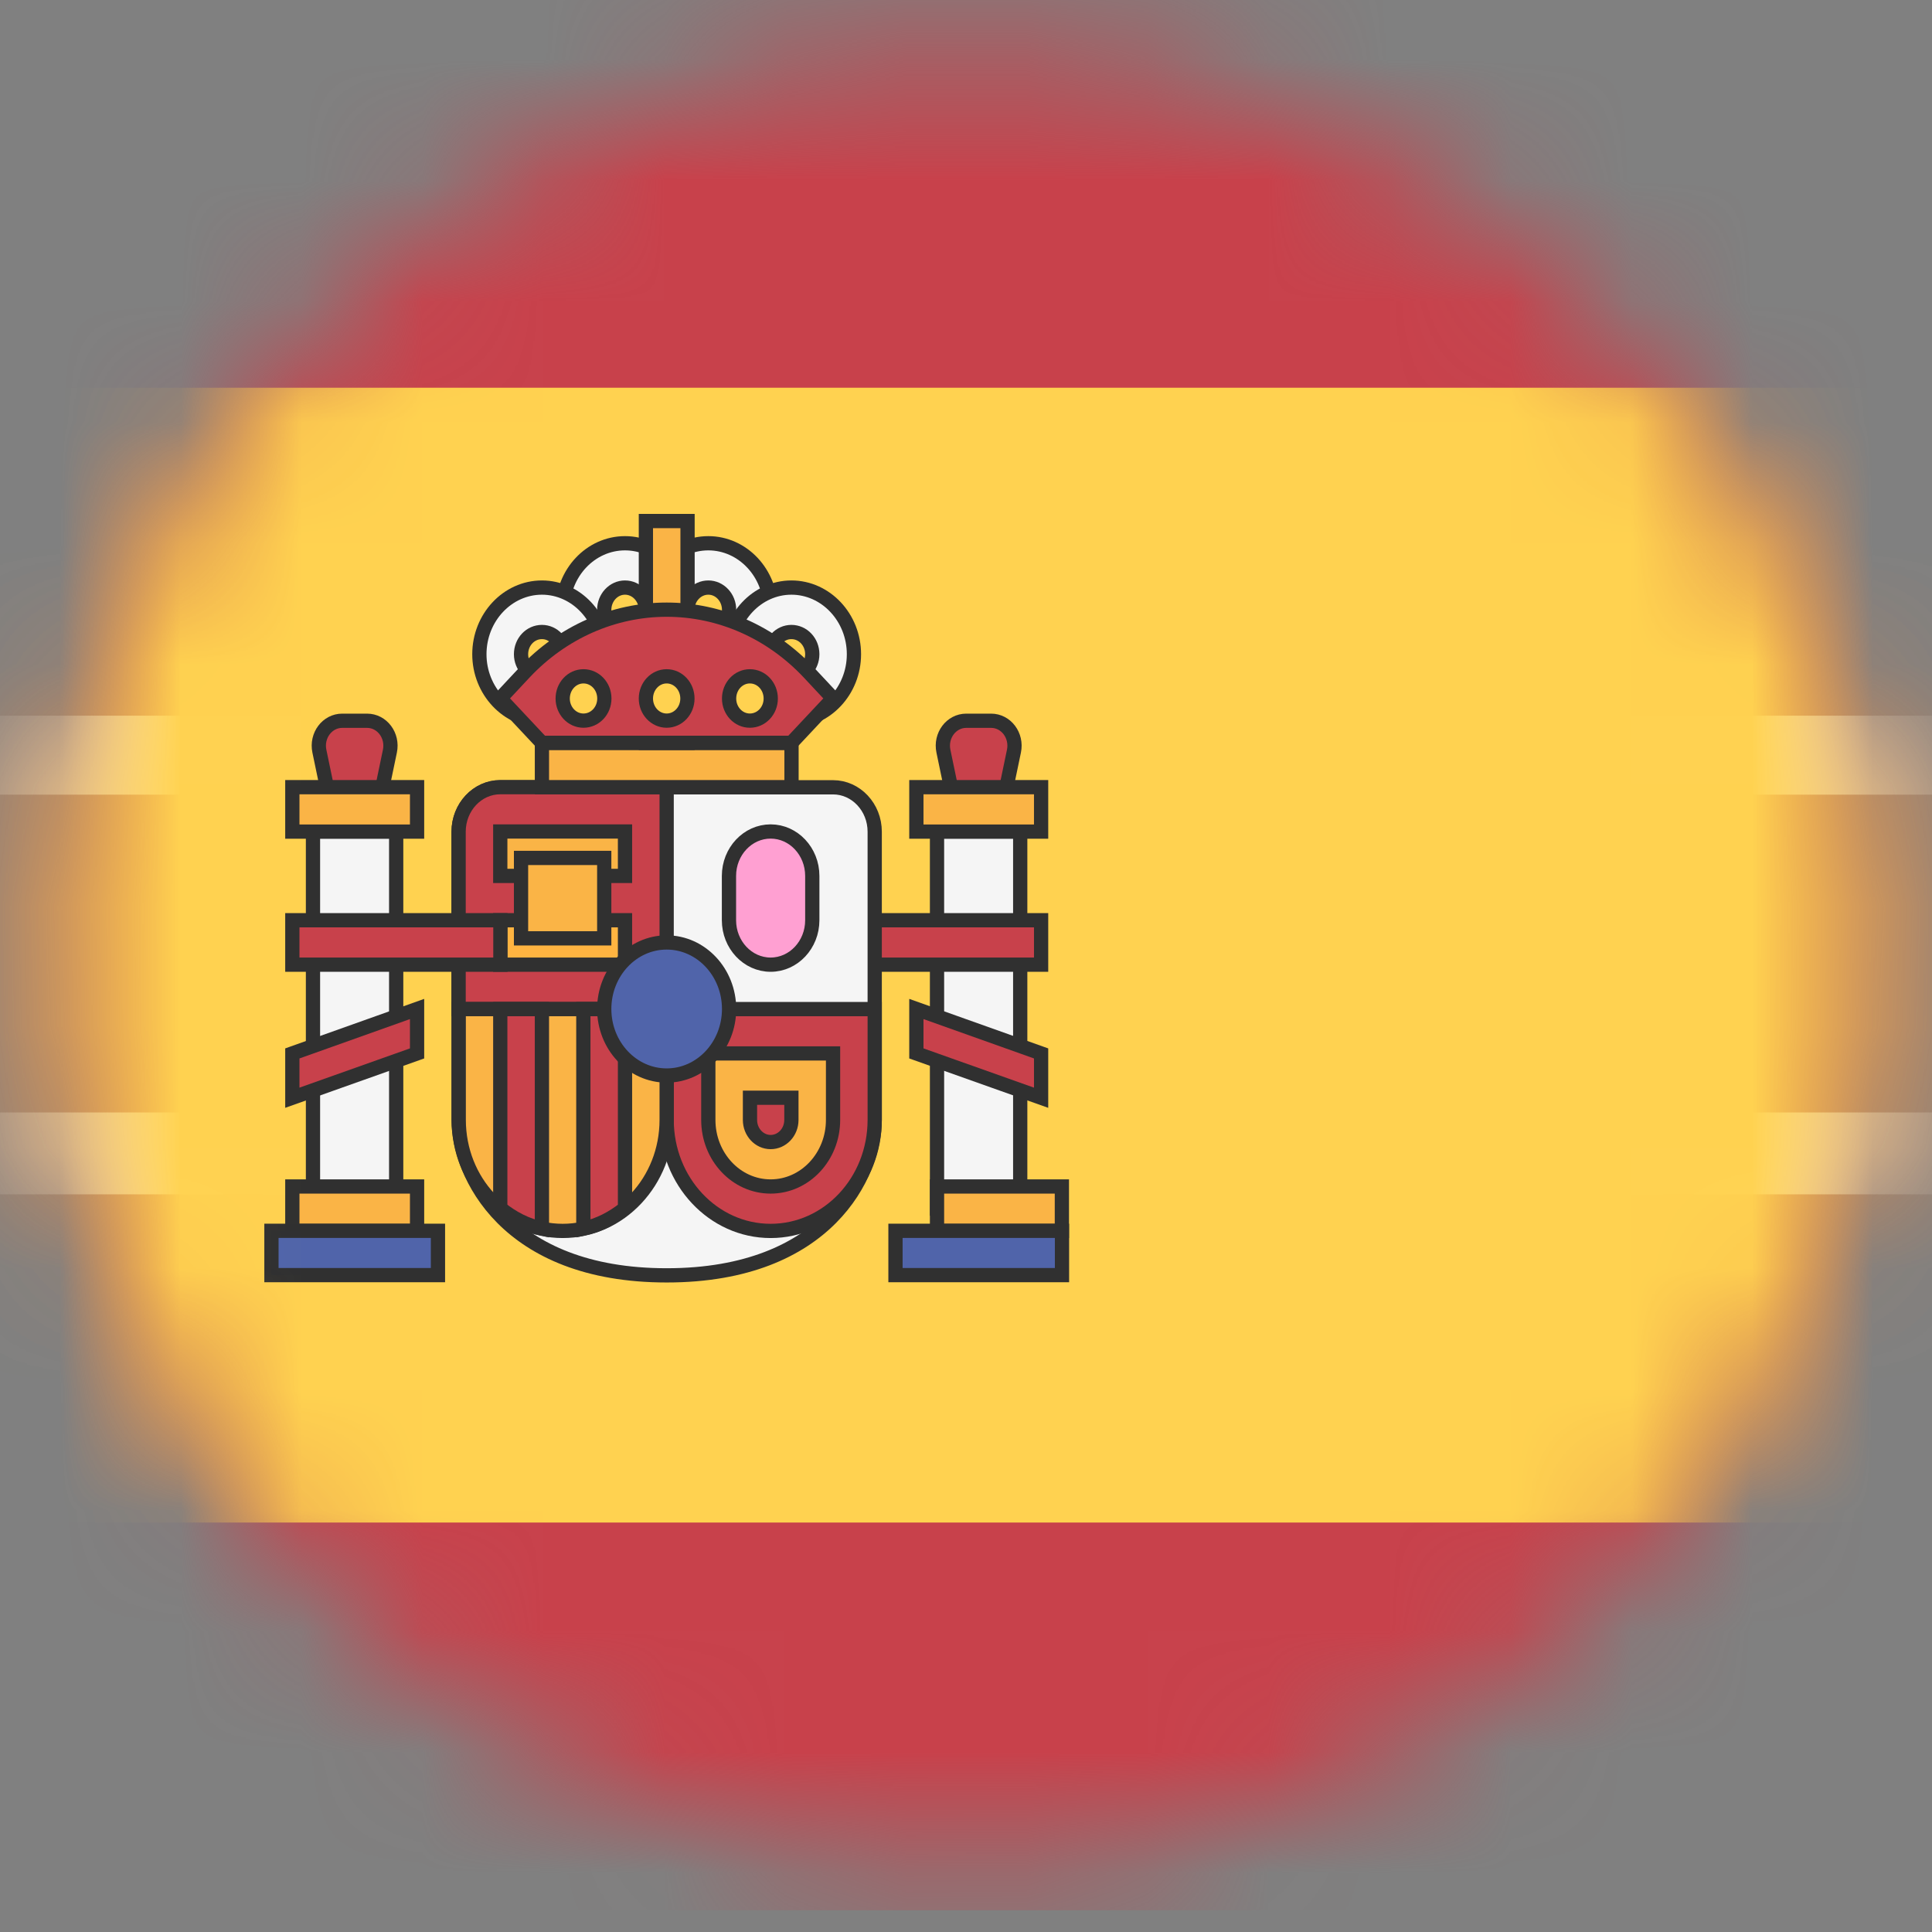 <?xml version="1.0" encoding="UTF-8"?>
<svg width="16px" height="16px" viewBox="0 0 16 16" version="1.1" xmlns="http://www.w3.org/2000/svg" xmlns:xlink="http://www.w3.org/1999/xlink">
    <rect x="0" y="0" width="16" height="16" fill="#808080" stroke="none"/>
    <!-- Generator: Sketch 57 (83077) - https://sketch.com -->
    <title>spain</title>
    <desc>Created with Sketch.</desc>
    <defs>
        <path d="M0.498,7.917 C0.498,12.059 3.857,15.417 7.997,15.417 L7.997,15.417 C12.14,15.417 15.498,12.059 15.498,7.917 L15.498,7.917 C15.498,3.774 12.14,0.416 7.997,0.416 L7.997,0.416 C3.857,0.416 0.498,3.774 0.498,7.917 L0.498,7.917 Z" id="path-1"></path>
    </defs>
    <g id="Page-1" stroke="none" stroke-width="1" fill="none" fill-rule="evenodd">
        <g id="2" transform="translate(-373, -819)">
            <g id="spain" transform="translate(373, 819)">
                <mask id="mask-2" fill="white">
                    <use xlink:href="#path-1"></use>
                </mask>
                <g id="Clip-2"></g>
                <polygon id="Fill-1" fill="#C8414B" mask="url(#mask-2)" points="-0.001 15.82 25.637 15.82 25.637 0 -0.001 0"></polygon>
                <polygon id="Fill-3" fill="#FFFFFF" mask="url(#mask-2)" points="-0.001 6.581 25.637 6.581 25.637 5.927 -0.001 5.927"></polygon>
                <polygon id="Fill-4" fill="#FFFFFF" mask="url(#mask-2)" points="0 9.891 25.638 9.891 25.638 9.213 0 9.213"></polygon>
                <polygon id="Fill-5" fill="#FFD250" mask="url(#mask-2)" points="0 12.609 25.638 12.609 25.638 3.211 0 3.211"></polygon>
                <path d="M8.105,7.622 L8.397,6.221 C8.424,6.091 8.332,5.969 8.208,5.969 L8.002,5.969 C7.878,5.969 7.786,6.091 7.813,6.221 L8.105,7.622 Z" id="Fill-6" fill="#C8414B" mask="url(#mask-2)"></path>
                <path d="M8.105,7.622 L8.397,6.221 C8.424,6.091 8.332,5.969 8.208,5.969 L8.002,5.969 C7.878,5.969 7.786,6.091 7.813,6.221 L8.105,7.622 Z" id="Stroke-7" stroke="#303030" stroke-width="0.118" mask="url(#mask-2)"></path>
                <polygon id="Fill-8" fill="#F5F5F5" mask="url(#mask-2)" points="7.76 10.009 8.449 10.009 8.449 6.886 7.76 6.886"></polygon>
                <polygon id="Stroke-9" stroke="#303030" stroke-width="0.118" mask="url(#mask-2)" points="7.76 10.009 8.449 10.009 8.449 6.886 7.76 6.886"></polygon>
                <polygon id="Fill-10" fill="#FAB446" mask="url(#mask-2)" points="7.589 6.887 8.622 6.887 8.622 6.519 7.589 6.519"></polygon>
                <polygon id="Stroke-11" stroke="#303030" stroke-width="0.118" mask="url(#mask-2)" points="7.589 6.887 8.622 6.887 8.622 6.519 7.589 6.519"></polygon>
                <polygon id="Fill-12" fill="#C8414B" mask="url(#mask-2)" points="6.899 7.989 8.622 7.989 8.622 7.621 6.899 7.621"></polygon>
                <polygon id="Stroke-13" stroke="#303030" stroke-width="0.118" mask="url(#mask-2)" points="6.899 7.989 8.622 7.989 8.622 7.621 6.899 7.621"></polygon>
                <polygon id="Fill-14" fill="#C8414B" mask="url(#mask-2)" points="8.622 9.091 7.589 8.724 7.589 8.356 8.622 8.724"></polygon>
                <polygon id="Stroke-15" stroke="#303030" stroke-width="0.118" mask="url(#mask-2)" points="8.622 9.091 7.589 8.724 7.589 8.356 8.622 8.724"></polygon>
                <path d="M2.937,7.622 L3.229,6.221 C3.256,6.091 3.164,5.969 3.04,5.969 L2.834,5.969 C2.71,5.969 2.618,6.091 2.645,6.221 L2.937,7.622 Z" id="Fill-16" fill="#C8414B" mask="url(#mask-2)"></path>
                <path d="M2.937,7.622 L3.229,6.221 C3.256,6.091 3.164,5.969 3.04,5.969 L2.834,5.969 C2.71,5.969 2.618,6.091 2.645,6.221 L2.937,7.622 Z" id="Stroke-17" stroke="#303030" stroke-width="0.118" mask="url(#mask-2)"></path>
                <path d="M4.143,6.52 C3.953,6.52 3.798,6.685 3.798,6.888 L3.798,9.275 C3.798,9.722 4.189,10.562 5.521,10.562 C6.853,10.562 7.244,9.722 7.244,9.275 L7.244,6.888 C7.244,6.685 7.089,6.52 6.899,6.52 L4.143,6.52 Z" id="Fill-18" fill="#F5F5F5" mask="url(#mask-2)"></path>
                <path d="M4.143,6.52 C3.953,6.52 3.798,6.685 3.798,6.888 L3.798,9.275 C3.798,9.722 4.189,10.562 5.521,10.562 C6.853,10.562 7.244,9.722 7.244,9.275 L7.244,6.888 C7.244,6.685 7.089,6.52 6.899,6.52 L4.143,6.52 Z" id="Stroke-19" stroke="#303030" stroke-width="0.118" mask="url(#mask-2)"></path>
                <path d="M5.521,8.357 L3.798,8.357 L3.798,6.888 C3.798,6.684 3.953,6.519 4.143,6.519 L5.521,6.519 L5.521,8.357 Z" id="Fill-20" fill="#C8414B" mask="url(#mask-2)"></path>
                <path d="M5.521,8.357 L3.798,8.357 L3.798,6.888 C3.798,6.684 3.953,6.519 4.143,6.519 L5.521,6.519 L5.521,8.357 Z" id="Stroke-21" stroke="#303030" stroke-width="0.118" mask="url(#mask-2)"></path>
                <path d="M5.521,8.357 L7.244,8.357 L7.244,9.274 C7.244,9.783 6.858,10.194 6.382,10.194 C5.907,10.194 5.521,9.783 5.521,9.274 L5.521,8.357 Z" id="Fill-22" fill="#C8414B" mask="url(#mask-2)"></path>
                <path d="M5.521,8.357 L7.244,8.357 L7.244,9.274 C7.244,9.783 6.858,10.194 6.382,10.194 C5.907,10.194 5.521,9.783 5.521,9.274 L5.521,8.357 Z" id="Stroke-23" stroke="#303030" stroke-width="0.118" mask="url(#mask-2)"></path>
                <path d="M3.799,8.357 L5.521,8.357 L5.521,9.274 C5.521,9.783 5.136,10.194 4.66,10.194 C4.184,10.194 3.799,9.783 3.799,9.274 L3.799,8.357 Z" id="Fill-24" fill="#FAB446" mask="url(#mask-2)"></path>
                <path d="M3.799,8.357 L5.521,8.357 L5.521,9.274 C5.521,9.783 5.136,10.194 4.66,10.194 C4.184,10.194 3.799,9.783 3.799,9.274 L3.799,8.357 Z" id="Stroke-25" stroke="#303030" stroke-width="0.118" mask="url(#mask-2)"></path>
                <path d="M5.176,10.006 L5.176,8.357 L4.831,8.357 L4.831,10.175 C4.96,10.148 5.075,10.087 5.176,10.006" id="Fill-26" fill="#C8414B" mask="url(#mask-2)"></path>
                <path d="M5.176,10.006 L5.176,8.357 L4.831,8.357 L4.831,10.175 C4.96,10.148 5.075,10.087 5.176,10.006 Z" id="Stroke-27" stroke="#303030" stroke-width="0.118" mask="url(#mask-2)"></path>
                <path d="M4.488,10.175 L4.488,8.357 L4.143,8.357 L4.143,10.006 C4.244,10.087 4.359,10.148 4.488,10.175" id="Fill-28" fill="#C8414B" mask="url(#mask-2)"></path>
                <path d="M4.488,10.175 L4.488,8.357 L4.143,8.357 L4.143,10.006 C4.244,10.087 4.359,10.148 4.488,10.175 Z" id="Stroke-29" stroke="#303030" stroke-width="0.118" mask="url(#mask-2)"></path>
                <polygon id="Fill-30" fill="#FFB441" mask="url(#mask-2)" points="4.143 7.989 5.176 7.989 5.176 7.621 4.143 7.621"></polygon>
                <polygon id="Stroke-31" stroke="#303030" stroke-width="0.118" mask="url(#mask-2)" points="4.143 7.989 5.176 7.989 5.176 7.621 4.143 7.621"></polygon>
                <polygon id="Fill-32" fill="#FAB446" mask="url(#mask-2)" points="4.143 7.254 5.176 7.254 5.176 6.886 4.143 6.886"></polygon>
                <polygon id="Stroke-33" stroke="#303030" stroke-width="0.118" mask="url(#mask-2)" points="4.143 7.254 5.176 7.254 5.176 6.886 4.143 6.886"></polygon>
                <polygon id="Fill-34" fill="#FAB446" mask="url(#mask-2)" points="4.315 7.771 5.004 7.771 5.004 7.105 4.315 7.105"></polygon>
                <polygon id="Stroke-35" stroke="#303030" stroke-width="0.118" mask="url(#mask-2)" points="4.315 7.771 5.004 7.771 5.004 7.105 4.315 7.105"></polygon>
                <polygon id="Fill-36" fill="#F5F5F5" mask="url(#mask-2)" points="2.592 10.009 3.281 10.009 3.281 6.886 2.592 6.886"></polygon>
                <polygon id="Stroke-37" stroke="#303030" stroke-width="0.118" mask="url(#mask-2)" points="2.592 10.009 3.281 10.009 3.281 6.886 2.592 6.886"></polygon>
                <polygon id="Fill-38" fill="#FAB446" mask="url(#mask-2)" points="2.421 10.194 3.454 10.194 3.454 9.826 2.421 9.826"></polygon>
                <polygon id="Stroke-39" stroke="#303030" stroke-width="0.118" mask="url(#mask-2)" points="2.421 10.194 3.454 10.194 3.454 9.826 2.421 9.826"></polygon>
                <polygon id="Fill-40" fill="#FAB446" mask="url(#mask-2)" points="2.421 6.887 3.454 6.887 3.454 6.519 2.421 6.519"></polygon>
                <polygon id="Stroke-41" stroke="#303030" stroke-width="0.118" mask="url(#mask-2)" points="2.421 6.887 3.454 6.887 3.454 6.519 2.421 6.519"></polygon>
                <polygon id="Fill-42" fill="#5064AA" mask="url(#mask-2)" points="2.248 10.56 3.627 10.56 3.627 10.193 2.248 10.193"></polygon>
                <polygon id="Stroke-43" stroke="#303030" stroke-width="0.118" mask="url(#mask-2)" points="2.248 10.56 3.627 10.56 3.627 10.193 2.248 10.193"></polygon>
                <polygon id="Fill-44" fill="#FAB446" mask="url(#mask-2)" points="7.76 10.194 8.794 10.194 8.794 9.826 7.76 9.826"></polygon>
                <polygon id="Stroke-45" stroke="#303030" stroke-width="0.118" mask="url(#mask-2)" points="7.76 10.194 8.794 10.194 8.794 9.826 7.76 9.826"></polygon>
                <polygon id="Fill-46" fill="#5064AA" mask="url(#mask-2)" points="7.416 10.56 8.795 10.56 8.795 10.193 7.416 10.193"></polygon>
                <polygon id="Stroke-47" stroke="#303030" stroke-width="0.118" mask="url(#mask-2)" points="7.416 10.56 8.795 10.56 8.795 10.193 7.416 10.193"></polygon>
                <polygon id="Fill-48" fill="#FAB446" mask="url(#mask-2)" points="4.488 6.519 6.555 6.519 6.555 6.152 4.488 6.152"></polygon>
                <polygon id="Stroke-49" stroke="#303030" stroke-width="0.118" mask="url(#mask-2)" points="4.488 6.519 6.555 6.519 6.555 6.152 4.488 6.152"></polygon>
                <polygon id="Fill-50" fill="#FFB441" mask="url(#mask-2)" points="5.349 6.152 5.694 6.152 5.694 5.05 5.349 5.05"></polygon>
                <polygon id="Stroke-51" stroke="#303030" stroke-width="0.118" mask="url(#mask-2)" points="5.349 6.152 5.694 6.152 5.694 5.05 5.349 5.05"></polygon>
                <path d="M5.176,4.866 C5.081,4.866 5.004,4.949 5.004,5.05 C5.004,5.151 5.081,5.234 5.176,5.234 C5.271,5.234 5.349,5.151 5.349,5.05 C5.349,4.949 5.271,4.866 5.176,4.866 M5.176,5.601 C4.891,5.601 4.659,5.354 4.659,5.05 C4.659,4.746 4.891,4.499 5.176,4.499 C5.461,4.499 5.693,4.746 5.693,5.05 C5.693,5.354 5.461,5.601 5.176,5.601" id="Fill-52" fill="#F5F5F5" mask="url(#mask-2)"></path>
                <path d="M5.176,4.866 C5.081,4.866 5.004,4.949 5.004,5.05 C5.004,5.151 5.081,5.234 5.176,5.234 C5.271,5.234 5.349,5.151 5.349,5.05 C5.349,4.949 5.271,4.866 5.176,4.866 Z M5.176,5.601 C4.891,5.601 4.659,5.354 4.659,5.05 C4.659,4.746 4.891,4.499 5.176,4.499 C5.461,4.499 5.693,4.746 5.693,5.05 C5.693,5.354 5.461,5.601 5.176,5.601 Z" id="Stroke-53" stroke="#303030" stroke-width="0.118" mask="url(#mask-2)"></path>
                <path d="M5.866,4.866 C5.77,4.866 5.693,4.949 5.693,5.05 C5.693,5.151 5.77,5.234 5.866,5.234 C5.961,5.234 6.038,5.151 6.038,5.05 C6.038,4.949 5.961,4.866 5.866,4.866 M5.866,5.601 C5.581,5.601 5.349,5.354 5.349,5.05 C5.349,4.746 5.581,4.499 5.866,4.499 C6.151,4.499 6.383,4.746 6.383,5.05 C6.383,5.354 6.151,5.601 5.866,5.601" id="Fill-54" fill="#F5F5F5" mask="url(#mask-2)"></path>
                <path d="M5.866,4.866 C5.77,4.866 5.693,4.949 5.693,5.05 C5.693,5.151 5.77,5.234 5.866,5.234 C5.961,5.234 6.038,5.151 6.038,5.05 C6.038,4.949 5.961,4.866 5.866,4.866 Z M5.866,5.601 C5.581,5.601 5.349,5.354 5.349,5.05 C5.349,4.746 5.581,4.499 5.866,4.499 C6.151,4.499 6.383,4.746 6.383,5.05 C6.383,5.354 6.151,5.601 5.866,5.601 Z" id="Stroke-55" stroke="#303030" stroke-width="0.118" mask="url(#mask-2)"></path>
                <path d="M6.554,5.234 C6.459,5.234 6.382,5.316 6.382,5.418 C6.382,5.519 6.459,5.601 6.554,5.601 C6.65,5.601 6.727,5.519 6.727,5.418 C6.727,5.316 6.65,5.234 6.554,5.234 M6.554,5.969 C6.27,5.969 6.037,5.721 6.037,5.418 C6.037,5.114 6.27,4.866 6.554,4.866 C6.839,4.866 7.072,5.114 7.072,5.418 C7.072,5.721 6.839,5.969 6.554,5.969" id="Fill-56" fill="#F5F5F5" mask="url(#mask-2)"></path>
                <path d="M6.554,5.234 C6.459,5.234 6.382,5.316 6.382,5.418 C6.382,5.519 6.459,5.601 6.554,5.601 C6.65,5.601 6.727,5.519 6.727,5.418 C6.727,5.316 6.65,5.234 6.554,5.234 Z M6.554,5.969 C6.27,5.969 6.037,5.721 6.037,5.418 C6.037,5.114 6.27,4.866 6.554,4.866 C6.839,4.866 7.072,5.114 7.072,5.418 C7.072,5.721 6.839,5.969 6.554,5.969 Z" id="Stroke-57" stroke="#303030" stroke-width="0.118" mask="url(#mask-2)"></path>
                <path d="M4.488,5.234 C4.392,5.234 4.315,5.316 4.315,5.418 C4.315,5.519 4.392,5.601 4.488,5.601 C4.583,5.601 4.66,5.519 4.66,5.418 C4.66,5.316 4.583,5.234 4.488,5.234 M4.488,5.969 C4.203,5.969 3.97,5.721 3.97,5.418 C3.97,5.114 4.203,4.866 4.488,4.866 C4.772,4.866 5.005,5.114 5.005,5.418 C5.005,5.721 4.772,5.969 4.488,5.969" id="Fill-58" fill="#F5F5F5" mask="url(#mask-2)"></path>
                <path d="M4.488,5.234 C4.392,5.234 4.315,5.316 4.315,5.418 C4.315,5.519 4.392,5.601 4.488,5.601 C4.583,5.601 4.66,5.519 4.66,5.418 C4.66,5.316 4.583,5.234 4.488,5.234 Z M4.488,5.969 C4.203,5.969 3.97,5.721 3.97,5.418 C3.97,5.114 4.203,4.866 4.488,4.866 C4.772,4.866 5.005,5.114 5.005,5.418 C5.005,5.721 4.772,5.969 4.488,5.969 Z" id="Stroke-59" stroke="#303030" stroke-width="0.118" mask="url(#mask-2)"></path>
                <path d="M6.899,8.724 L5.866,8.724 L5.866,9.275 C5.866,9.579 6.097,9.826 6.382,9.826 C6.668,9.826 6.899,9.578 6.899,9.275 L6.899,8.724 Z M6.554,9.091 L6.554,9.275 C6.554,9.376 6.477,9.458 6.382,9.458 C6.288,9.458 6.211,9.376 6.211,9.275 L6.211,9.091 L6.554,9.091 L6.554,9.091 Z" id="Fill-60" fill="#FAB446" mask="url(#mask-2)"></path>
                <path d="M6.899,8.724 L5.866,8.724 L5.866,9.275 C5.866,9.579 6.097,9.826 6.382,9.826 C6.668,9.826 6.899,9.578 6.899,9.275 L6.899,8.724 Z M6.554,9.091 L6.554,9.275 C6.554,9.376 6.477,9.458 6.382,9.458 C6.288,9.458 6.211,9.376 6.211,9.275 L6.211,9.091 L6.554,9.091 L6.554,9.091 Z" id="Stroke-61" stroke="#303030" stroke-width="0.118" mask="url(#mask-2)"></path>
                <path d="M6.382,7.989 L6.382,7.989 C6.192,7.989 6.037,7.824 6.037,7.621 L6.037,7.254 C6.037,7.051 6.192,6.886 6.382,6.886 C6.572,6.886 6.727,7.051 6.727,7.254 L6.727,7.621 C6.727,7.824 6.572,7.989 6.382,7.989" id="Fill-62" fill="#FFA0D2" mask="url(#mask-2)"></path>
                <path d="M6.382,7.989 L6.382,7.989 C6.192,7.989 6.037,7.824 6.037,7.621 L6.037,7.254 C6.037,7.051 6.192,6.886 6.382,6.886 C6.572,6.886 6.727,7.051 6.727,7.254 L6.727,7.621 C6.727,7.824 6.572,7.989 6.382,7.989 Z" id="Stroke-63" stroke="#303030" stroke-width="0.118" mask="url(#mask-2)"></path>
                <path d="M5.521,7.805 C5.806,7.805 6.038,8.052 6.038,8.356 C6.038,8.66 5.806,8.907 5.521,8.907 C5.236,8.907 5.004,8.66 5.004,8.356 C5.004,8.052 5.236,7.805 5.521,7.805" id="Fill-64" fill="#5064AA" mask="url(#mask-2)"></path>
                <path d="M5.521,7.805 C5.806,7.805 6.038,8.052 6.038,8.356 C6.038,8.66 5.806,8.907 5.521,8.907 C5.236,8.907 5.004,8.66 5.004,8.356 C5.004,8.052 5.236,7.805 5.521,7.805 Z" id="Stroke-65" stroke="#303030" stroke-width="0.118" mask="url(#mask-2)"></path>
                <polygon id="Fill-66" fill="#FAB446" mask="url(#mask-2)" points="5.349 5.417 5.694 5.417 5.694 4.315 5.349 4.315"></polygon>
                <polygon id="Stroke-67" stroke="#303030" stroke-width="0.118" mask="url(#mask-2)" points="5.349 5.417 5.694 5.417 5.694 4.315 5.349 4.315"></polygon>
                <path d="M4.488,6.152 L4.143,5.784 L4.344,5.569 C4.657,5.236 5.08,5.049 5.521,5.049 C5.963,5.049 6.385,5.236 6.698,5.569 L6.899,5.784 L6.554,6.152 L4.488,6.152 Z" id="Fill-68" fill="#C8414B" mask="url(#mask-2)"></path>
                <path d="M4.488,6.152 L4.143,5.784 L4.344,5.569 C4.657,5.236 5.08,5.049 5.521,5.049 C5.963,5.049 6.385,5.236 6.698,5.569 L6.899,5.784 L6.554,6.152 L4.488,6.152 Z" id="Stroke-69" stroke="#303030" stroke-width="0.118" mask="url(#mask-2)"></path>
                <path d="M5.521,5.601 C5.616,5.601 5.693,5.683 5.693,5.785 C5.693,5.886 5.616,5.968 5.521,5.968 C5.426,5.968 5.349,5.886 5.349,5.785 C5.349,5.683 5.426,5.601 5.521,5.601" id="Fill-70" fill="#FFD250" mask="url(#mask-2)"></path>
                <path d="M5.521,5.601 C5.616,5.601 5.693,5.683 5.693,5.785 C5.693,5.886 5.616,5.968 5.521,5.968 C5.426,5.968 5.349,5.886 5.349,5.785 C5.349,5.683 5.426,5.601 5.521,5.601 Z" id="Stroke-71" stroke="#303030" stroke-width="0.118" mask="url(#mask-2)"></path>
                <path d="M4.832,5.601 C4.928,5.601 5.005,5.683 5.005,5.785 C5.005,5.886 4.928,5.968 4.832,5.968 C4.737,5.968 4.66,5.886 4.66,5.785 C4.66,5.683 4.737,5.601 4.832,5.601" id="Fill-72" fill="#FFD250" mask="url(#mask-2)"></path>
                <path d="M4.832,5.601 C4.928,5.601 5.005,5.683 5.005,5.785 C5.005,5.886 4.928,5.968 4.832,5.968 C4.737,5.968 4.66,5.886 4.66,5.785 C4.66,5.683 4.737,5.601 4.832,5.601 Z" id="Stroke-73" stroke="#303030" stroke-width="0.118" mask="url(#mask-2)"></path>
                <path d="M6.21,5.601 C6.306,5.601 6.383,5.683 6.383,5.785 C6.383,5.886 6.306,5.968 6.21,5.968 C6.115,5.968 6.038,5.886 6.038,5.785 C6.038,5.683 6.115,5.601 6.21,5.601" id="Fill-74" fill="#FFD250" mask="url(#mask-2)"></path>
                <path d="M6.21,5.601 C6.306,5.601 6.383,5.683 6.383,5.785 C6.383,5.886 6.306,5.968 6.21,5.968 C6.115,5.968 6.038,5.886 6.038,5.785 C6.038,5.683 6.115,5.601 6.21,5.601 Z" id="Stroke-75" stroke="#303030" stroke-width="0.118" mask="url(#mask-2)"></path>
                <polygon id="Fill-76" fill="#C8414B" mask="url(#mask-2)" points="2.421 7.989 4.144 7.989 4.144 7.621 2.421 7.621"></polygon>
                <polygon id="Stroke-77" stroke="#303030" stroke-width="0.118" mask="url(#mask-2)" points="2.421 7.989 4.144 7.989 4.144 7.621 2.421 7.621"></polygon>
                <polygon id="Fill-78" fill="#C8414B" mask="url(#mask-2)" points="2.421 9.091 3.454 8.724 3.454 8.356 2.421 8.724"></polygon>
                <polygon id="Stroke-79" stroke="#303030" stroke-width="0.118" mask="url(#mask-2)" points="2.421 9.091 3.454 8.724 3.454 8.356 2.421 8.724"></polygon>
            </g>
        </g>
    </g>
</svg>